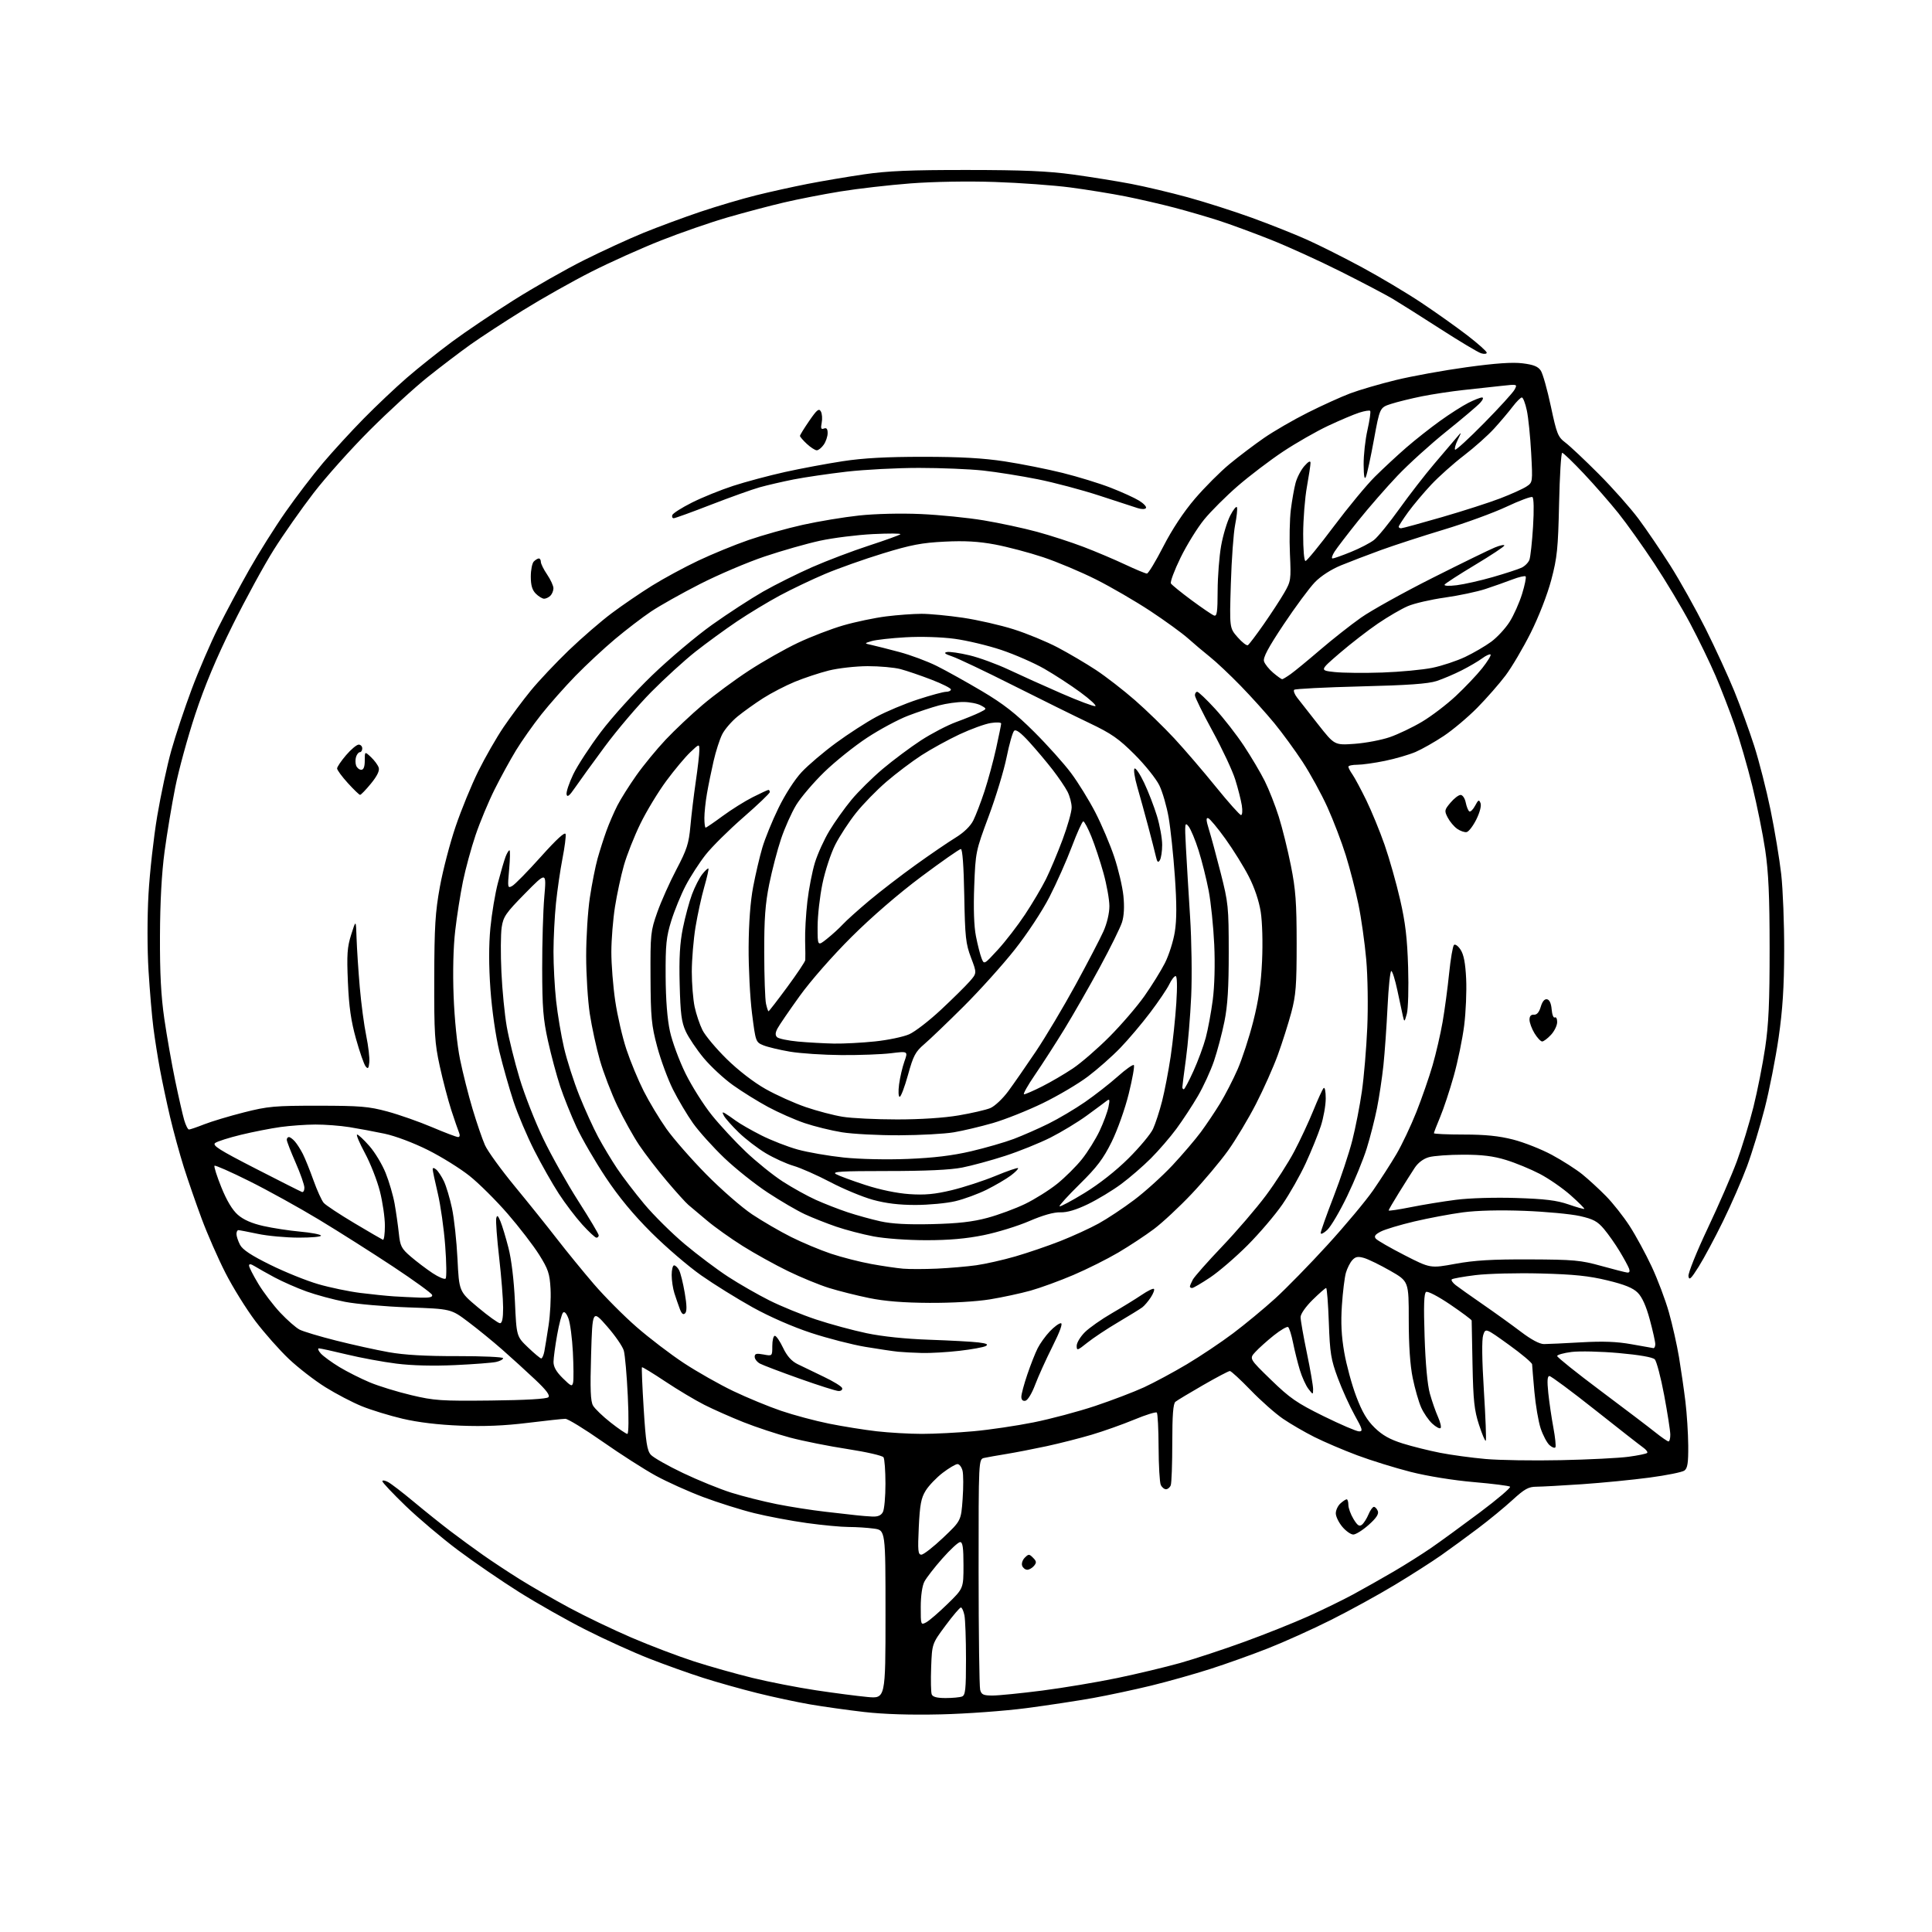 <?xml version="1.0" encoding="UTF-8" standalone="no"?>
<svg 
  version="1.1" 
  xmlns="http://www.w3.org/2000/svg" 
  xmlns:xlink="http://www.w3.org/1999/xlink" 
  xmlns:svg="http://www.w3.org/2000/svg"
  xmlns:rdf="http://www.w3.org/1999/02/22-rdf-syntax-ns#"
  xmlns:cc="http://creativecommons.org/ns#"
  xmlns:dc="http://purl.org/dc/elements/1.1/"
  viewBox="0 0 768 768"
  width="768"
  height="768"
>
<style>svg {background-color: white; }</style>"
<path stroke="none" fill="black" fill-rule="evenodd" d="M374.00,681.49C361.89,681.77 351.35,681.44 343.50,680.54C336.90,679.78 327.23,678.42 322.00,677.52C316.77,676.62 307.32,674.60 301.00,673.02C294.68,671.45 285.00,668.72 279.50,666.97C274.00,665.22 264.32,661.76 258.00,659.28C251.68,656.80 240.38,651.68 232.90,647.89C225.41,644.11 213.49,637.36 206.40,632.90C199.30,628.43 188.32,620.91 182.00,616.17C175.68,611.43 166.34,603.54 161.25,598.63C156.16,593.72 152.00,589.31 152.00,588.82C152.00,588.33 153.01,588.47 154.25,589.13C155.49,589.79 160.10,593.33 164.50,597.00C168.90,600.67 175.43,605.90 179.00,608.62C182.57,611.34 188.43,615.62 192.00,618.13C195.57,620.65 202.19,625.01 206.70,627.83C211.21,630.64 219.98,635.70 226.20,639.05C232.41,642.41 243.57,647.77 251.00,650.96C258.43,654.15 269.61,658.40 275.86,660.42C282.11,662.44 292.61,665.40 299.19,667.01C305.77,668.61 317.08,670.82 324.33,671.91C331.57,673.00 340.76,674.20 344.75,674.57C352.00,675.26 352.00,675.26 352.00,641.77C352.00,608.27 352.00,608.27 347.36,607.64C344.81,607.29 340.32,607.00 337.39,607.00C334.47,607.00 326.99,606.30 320.78,605.44C314.58,604.58 305.16,602.81 299.85,601.50C294.54,600.19 285.39,597.31 279.52,595.10C273.64,592.89 265.16,589.07 260.67,586.61C256.18,584.16 246.66,578.06 239.53,573.07C232.40,568.08 225.74,564.00 224.74,564.00C223.74,564.00 216.97,564.73 209.71,565.62C200.57,566.75 192.34,567.09 183.00,566.72C174.21,566.38 166.19,565.41 160.01,563.96C154.79,562.73 147.49,560.49 143.79,558.98C140.08,557.47 133.59,554.08 129.36,551.44C125.13,548.81 118.61,543.77 114.88,540.25C111.15,536.73 105.15,529.95 101.53,525.18C97.92,520.40 92.56,511.77 89.62,506.00C86.67,500.23 82.43,490.55 80.18,484.50C77.93,478.45 74.74,469.23 73.08,464.00C71.43,458.77 68.96,449.77 67.60,444.00C66.25,438.23 64.43,429.68 63.57,425.00C62.70,420.32 61.53,412.90 60.97,408.50C60.40,404.10 59.54,393.90 59.04,385.83C58.52,377.21 58.51,364.69 59.03,355.45C59.52,346.80 61.08,332.83 62.50,324.40C63.92,315.96 66.44,304.21 68.11,298.28C69.77,292.35 73.41,281.43 76.19,274.00C78.97,266.57 83.72,255.55 86.75,249.50C89.78,243.45 95.32,233.08 99.07,226.46C102.82,219.83 109.33,209.48 113.55,203.46C117.77,197.43 124.43,188.71 128.36,184.07C132.29,179.43 139.55,171.51 144.50,166.47C149.45,161.43 157.20,154.10 161.73,150.17C166.26,146.25 174.36,139.79 179.73,135.82C185.10,131.84 196.09,124.43 204.15,119.35C212.20,114.27 224.75,107.13 232.03,103.48C239.31,99.84 250.04,94.90 255.88,92.52C261.72,90.15 271.90,86.38 278.50,84.16C285.10,81.95 295.00,79.01 300.50,77.65C306.00,76.28 315.23,74.24 321.00,73.11C326.77,71.98 336.90,70.27 343.50,69.30C352.82,67.94 361.97,67.55 384.50,67.57C406.70,67.58 416.55,68.01 426.50,69.37C433.65,70.35 444.05,72.03 449.62,73.09C455.18,74.15 465.31,76.55 472.12,78.42C478.94,80.28 490.36,83.93 497.51,86.52C504.65,89.11 514.55,93.04 519.50,95.26C524.45,97.47 534.35,102.45 541.50,106.31C548.65,110.18 559.23,116.48 565.00,120.33C570.77,124.18 578.99,130.01 583.25,133.29C587.51,136.57 591.00,139.67 591.00,140.19C591.00,140.71 589.99,140.82 588.75,140.43C587.51,140.05 580.20,135.67 572.50,130.71C564.80,125.75 556.25,120.36 553.50,118.72C550.75,117.09 541.51,112.24 532.96,107.95C524.42,103.66 511.82,97.93 504.96,95.21C498.11,92.50 488.90,89.11 484.50,87.69C480.10,86.27 472.23,83.97 467.00,82.59C461.77,81.21 453.00,79.19 447.50,78.09C442.00,77.00 432.10,75.39 425.50,74.52C418.90,73.65 405.40,72.67 395.50,72.34C384.85,71.97 371.17,72.21 362.00,72.90C353.48,73.55 340.88,75.00 334.00,76.12C327.12,77.24 317.00,79.22 311.50,80.52C306.00,81.81 295.99,84.46 289.25,86.41C282.51,88.36 270.58,92.49 262.75,95.59C254.91,98.68 242.43,104.29 235.00,108.06C227.57,111.82 215.42,118.67 207.98,123.29C200.54,127.90 191.09,134.07 186.98,137.00C182.87,139.93 175.23,145.74 170.01,149.91C164.78,154.08 154.43,163.57 146.99,171.00C139.56,178.43 129.49,189.68 124.63,196.01C119.76,202.34 112.66,212.47 108.85,218.51C105.03,224.56 97.67,238.05 92.48,248.50C85.98,261.60 81.36,272.63 77.60,284.00C74.60,293.07 71.03,306.12 69.66,313.00C68.29,319.88 66.38,331.35 65.42,338.50C64.27,347.02 63.64,358.56 63.59,372.00C63.53,386.93 64.00,395.89 65.32,405.00C66.32,411.88 68.26,422.90 69.63,429.50C71.00,436.10 72.62,443.19 73.22,445.25C73.82,447.31 74.68,449.00 75.12,449.00C75.56,449.00 78.29,448.07 81.18,446.93C84.08,445.79 91.18,443.66 96.97,442.19C106.56,439.76 109.20,439.53 126.50,439.54C143.15,439.55 146.55,439.83 154.00,441.84C158.68,443.11 166.66,445.91 171.74,448.07C176.82,450.23 181.48,452.00 182.10,452.00C182.77,452.00 182.92,451.31 182.48,450.25C182.08,449.29 180.69,445.26 179.40,441.31C178.12,437.36 176.05,429.48 174.81,423.81C172.80,414.62 172.56,410.83 172.62,389.00C172.67,368.30 173.02,362.64 174.86,352.50C176.06,345.90 178.88,335.10 181.13,328.50C183.37,321.90 187.42,312.02 190.13,306.55C192.84,301.08 197.36,293.20 200.17,289.05C202.99,284.90 207.87,278.35 211.02,274.50C214.17,270.65 220.97,263.45 226.12,258.49C231.28,253.54 238.96,246.89 243.20,243.73C247.43,240.56 254.63,235.65 259.20,232.81C263.76,229.97 272.00,225.51 277.50,222.90C283.00,220.29 292.05,216.57 297.62,214.65C303.18,212.73 312.86,210.02 319.12,208.63C325.38,207.24 335.45,205.57 341.50,204.92C347.98,204.23 358.05,203.99 366.00,204.34C373.43,204.67 384.68,205.79 391.01,206.85C397.34,207.90 406.90,209.95 412.25,211.41C417.60,212.86 425.92,215.57 430.74,217.41C435.56,219.25 442.97,222.39 447.20,224.38C451.44,226.37 455.36,228.00 455.91,228.00C456.47,228.00 459.40,223.16 462.43,217.25C465.95,210.39 470.50,203.52 475.00,198.25C478.88,193.72 485.07,187.51 488.77,184.46C492.47,181.40 498.65,176.73 502.50,174.07C506.35,171.41 514.14,166.90 519.81,164.05C525.48,161.20 533.10,157.74 536.74,156.37C540.38,155.00 548.56,152.61 554.93,151.06C561.29,149.51 573.92,147.22 583.00,145.97C594.53,144.39 601.24,143.92 605.28,144.43C609.63,144.97 611.41,145.69 612.50,147.35C613.29,148.56 615.09,154.94 616.49,161.53C618.83,172.53 619.30,173.70 622.27,175.94C624.05,177.28 630.02,182.90 635.54,188.44C641.06,193.97 648.16,201.98 651.33,206.23C654.49,210.48 660.18,218.85 663.98,224.83C667.78,230.82 674.07,242.08 677.97,249.86C681.86,257.64 687.01,268.85 689.42,274.76C691.82,280.66 695.38,290.45 697.32,296.50C699.26,302.55 702.19,314.02 703.83,322.00C705.47,329.98 707.37,341.45 708.06,347.50C708.74,353.55 709.27,367.27 709.24,378.00C709.20,392.44 708.63,401.38 707.03,412.45C705.84,420.68 703.35,433.34 701.49,440.60C699.63,447.85 696.47,458.22 694.46,463.64C692.45,469.06 688.15,478.91 684.90,485.53C681.66,492.15 677.31,500.25 675.25,503.53C672.19,508.40 671.44,509.10 671.19,507.30C671.02,506.10 674.44,497.57 678.83,488.30C683.20,479.06 688.44,467.02 690.46,461.54C692.48,456.06 695.43,446.39 697.02,440.04C698.60,433.69 700.70,423.10 701.68,416.50C703.07,407.19 703.46,398.34 703.45,377.00C703.44,356.13 703.01,346.70 701.70,337.88C700.75,331.49 698.43,320.01 696.55,312.38C694.67,304.75 691.52,293.88 689.55,288.24C687.58,282.60 684.16,273.78 681.96,268.65C679.76,263.51 675.24,254.18 671.91,247.91C668.59,241.64 662.14,230.89 657.60,224.01C653.05,217.13 646.64,208.12 643.34,204.00C640.04,199.88 633.85,192.79 629.57,188.25C625.29,183.71 621.44,180.00 621.00,180.00C620.56,180.00 620.00,189.11 619.76,200.25C619.36,218.10 619.00,221.68 616.66,230.50C615.12,236.32 611.71,245.10 608.51,251.50C605.48,257.55 600.97,265.20 598.49,268.50C596.01,271.80 590.94,277.58 587.24,281.34C583.53,285.10 577.54,290.14 573.92,292.55C570.31,294.95 565.26,297.82 562.70,298.92C560.14,300.01 554.68,301.61 550.56,302.45C546.45,303.30 541.49,304.00 539.54,304.00C537.59,304.00 536.00,304.35 536.00,304.78C536.00,305.21 536.73,306.59 537.62,307.86C538.51,309.13 540.98,313.74 543.11,318.09C545.23,322.45 548.52,330.45 550.41,335.87C552.30,341.30 555.07,351.08 556.57,357.62C558.67,366.76 559.40,372.96 559.75,384.50C560.00,392.75 559.77,401.07 559.24,403.00C558.32,406.33 558.24,406.38 557.69,404.00C557.37,402.62 556.38,398.01 555.49,393.75C554.59,389.49 553.50,386.00 553.06,386.00C552.62,386.00 551.95,392.41 551.57,400.25C551.19,408.09 550.45,418.55 549.93,423.50C549.40,428.45 548.26,436.10 547.38,440.50C546.50,444.90 544.67,452.10 543.30,456.50C541.94,460.90 538.43,469.45 535.51,475.50C532.60,481.55 529.04,487.59 527.60,488.92C526.17,490.26 525.00,490.81 525.00,490.14C525.00,489.48 527.30,482.99 530.12,475.72C532.93,468.45 536.28,458.37 537.56,453.33C538.84,448.29 540.56,439.51 541.37,433.83C542.19,428.15 543.15,416.75 543.51,408.50C543.88,400.00 543.70,388.27 543.10,381.43C542.51,374.80 541.12,364.92 540.00,359.49C538.88,354.05 536.63,345.31 534.99,340.05C533.36,334.80 530.07,326.19 527.69,320.92C525.31,315.66 520.87,307.56 517.84,302.92C514.81,298.29 509.74,291.35 506.58,287.50C503.42,283.65 497.39,276.95 493.17,272.62C488.95,268.28 483.48,263.12 481.00,261.15C478.52,259.17 474.59,255.86 472.26,253.77C469.93,251.69 463.18,246.79 457.26,242.88C451.34,238.98 441.61,233.32 435.63,230.32C429.66,227.32 420.21,223.35 414.63,221.49C409.06,219.64 400.45,217.37 395.50,216.44C388.93,215.22 383.53,214.91 375.50,215.31C366.44,215.76 362.12,216.58 351.00,219.99C343.57,222.26 333.23,225.93 328.00,228.14C322.77,230.35 314.68,234.21 310.02,236.71C305.35,239.22 297.68,243.85 292.98,247.01C288.28,250.18 280.85,255.59 276.46,259.05C272.08,262.51 264.17,269.72 258.88,275.07C253.59,280.42 245.27,290.21 240.38,296.82C235.50,303.43 230.17,310.78 228.54,313.17C226.36,316.36 225.49,317.05 225.22,315.78C225.03,314.84 226.23,311.24 227.89,307.78C229.55,304.33 234.48,296.77 238.84,290.99C243.19,285.20 252.35,275.08 259.19,268.49C266.03,261.89 276.77,252.84 283.06,248.36C289.35,243.88 298.48,237.95 303.34,235.17C308.20,232.40 316.98,228.03 322.84,225.45C328.70,222.87 338.86,219.02 345.42,216.88C351.98,214.74 357.60,212.71 357.92,212.37C358.24,212.02 353.32,212.00 347.00,212.31C340.68,212.63 331.23,213.81 326.00,214.94C320.77,216.07 310.88,218.89 304.00,221.20C297.12,223.51 285.55,228.44 278.27,232.15C271.00,235.86 262.22,240.79 258.77,243.11C255.32,245.42 248.90,250.34 244.50,254.03C240.10,257.72 233.04,264.29 228.81,268.62C224.59,272.95 218.46,279.88 215.19,284.00C211.93,288.12 207.40,294.54 205.13,298.26C202.87,301.97 199.04,308.95 196.64,313.76C194.23,318.57 190.83,326.72 189.08,331.87C187.33,337.03 185.06,345.36 184.03,350.37C183.00,355.39 181.61,364.22 180.95,369.99C180.19,376.55 179.95,386.32 180.32,395.99C180.67,405.12 181.72,415.47 182.88,421.14C183.96,426.45 186.20,435.32 187.86,440.86C189.52,446.39 191.73,452.85 192.78,455.21C193.83,457.57 199.14,464.91 204.59,471.53C210.04,478.14 217.62,487.59 221.44,492.53C225.26,497.46 231.86,505.55 236.12,510.50C240.38,515.45 247.99,523.10 253.04,527.50C258.08,531.90 266.55,538.36 271.85,541.85C277.16,545.34 286.00,550.35 291.50,552.98C297.00,555.61 305.55,559.14 310.50,560.82C315.45,562.51 324.00,564.80 329.50,565.91C335.00,567.02 343.55,568.39 348.50,568.96C353.45,569.52 361.55,569.99 366.50,569.99C371.45,569.99 380.68,569.52 387.00,568.94C393.32,568.37 404.05,566.78 410.84,565.42C417.62,564.06 428.65,561.12 435.34,558.89C442.03,556.65 450.78,553.31 454.80,551.46C458.81,549.60 466.46,545.49 471.80,542.31C477.13,539.13 485.40,533.60 490.17,530.01C494.93,526.43 502.47,520.19 506.92,516.15C511.36,512.10 520.74,502.51 527.75,494.82C534.76,487.14 542.90,477.40 545.83,473.18C548.75,468.95 552.93,462.47 555.11,458.76C557.29,455.05 560.86,447.52 563.04,442.03C565.22,436.53 568.11,428.19 569.47,423.50C570.83,418.81 572.62,411.04 573.46,406.24C574.29,401.43 575.46,392.77 576.04,387.00C576.63,381.23 577.50,376.11 577.97,375.64C578.43,375.17 579.62,376.01 580.60,377.52C581.87,379.46 582.52,382.85 582.82,389.13C583.05,394.02 582.70,402.35 582.03,407.66C581.36,412.96 579.50,421.99 577.89,427.72C576.28,433.45 573.85,440.79 572.48,444.04C571.12,447.28 570.00,450.18 570.00,450.47C570.00,450.76 575.33,451.00 581.84,451.00C590.41,451.00 595.84,451.55 601.50,453.00C605.80,454.10 612.74,456.84 616.91,459.09C621.09,461.34 626.52,464.82 629.00,466.82C631.48,468.83 635.72,472.73 638.43,475.49C641.14,478.24 645.36,483.59 647.80,487.36C650.24,491.13 654.18,498.38 656.56,503.47C658.94,508.56 662.02,516.72 663.40,521.61C664.79,526.50 666.60,534.55 667.43,539.50C668.25,544.45 669.40,552.40 669.98,557.16C670.56,561.93 671.06,569.78 671.10,574.62C671.15,581.54 670.83,583.65 669.58,584.57C668.70,585.21 662.48,586.46 655.74,587.36C649.01,588.26 636.98,589.44 629.00,589.99C621.02,590.53 612.81,590.98 610.74,590.99C607.61,591.00 606.03,591.88 601.24,596.27C598.08,599.17 591.90,604.25 587.50,607.56C583.10,610.88 576.56,615.66 572.96,618.19C569.36,620.73 561.06,626.04 554.51,629.99C547.96,633.95 536.50,640.24 529.05,643.97C521.60,647.70 510.32,652.78 504.00,655.26C497.68,657.75 487.39,661.43 481.14,663.43C474.89,665.44 464.36,668.41 457.73,670.03C451.10,671.64 440.69,673.87 434.59,674.97C428.49,676.07 416.52,677.89 408.00,679.01C399.48,680.13 384.18,681.25 374.00,681.49zM375.89,675.00C378.61,675.00 381.55,674.73 382.42,674.39C383.76,673.88 384.00,671.61 384.00,659.52C384.00,651.67 383.72,643.84 383.38,642.12C383.03,640.41 382.40,639.00 381.97,639.00C381.54,639.00 378.78,642.24 375.84,646.21C370.50,653.41 370.50,653.41 370.15,662.73C369.96,667.86 370.06,672.71 370.37,673.53C370.76,674.55 372.45,675.00 375.89,675.00zM394.58,674.00C396.97,674.00 405.84,673.11 414.29,672.03C422.74,670.94 436.14,668.70 444.07,667.05C452.01,665.40 463.26,662.71 469.08,661.08C474.90,659.44 486.37,655.66 494.58,652.67C502.79,649.69 514.23,645.12 520.00,642.53C525.77,639.94 533.88,635.99 538.00,633.75C542.12,631.51 549.30,627.46 553.95,624.74C558.60,622.02 565.35,617.76 568.95,615.28C572.55,612.80 581.24,606.46 588.27,601.20C595.29,595.94 600.69,591.34 600.27,590.98C599.84,590.62 593.34,589.80 585.80,589.15C577.77,588.46 567.42,586.79 560.80,585.11C554.59,583.53 545.00,580.56 539.50,578.50C534.00,576.44 526.35,573.17 522.50,571.24C518.65,569.31 513.02,566.04 510.00,563.98C506.98,561.91 501.19,556.80 497.15,552.61C493.10,548.43 489.39,545.00 488.89,545.00C488.39,545.00 483.60,547.52 478.24,550.61C472.88,553.69 467.94,556.67 467.25,557.23C466.35,557.96 466.00,562.51 466.00,573.54C466.00,581.95 465.73,589.55 465.39,590.42C465.06,591.29 464.21,592.00 463.50,592.00C462.79,592.00 461.85,591.21 461.42,590.25C460.98,589.29 460.59,582.58 460.56,575.33C460.53,568.09 460.21,561.87 459.85,561.52C459.49,561.16 455.44,562.42 450.85,564.33C446.26,566.23 438.68,568.92 434.00,570.31C429.32,571.70 421.23,573.76 416.00,574.89C410.77,576.01 403.57,577.41 400.00,577.99C396.43,578.57 392.49,579.27 391.25,579.54C389.00,580.04 389.00,580.04 389.01,624.77C389.02,649.37 389.30,670.51 389.63,671.75C390.14,673.65 390.92,674.00 394.58,674.00zM368.19,644.90C369.40,644.25 373.22,640.95 376.69,637.57C383.00,631.41 383.00,631.41 383.00,622.21C383.00,615.24 382.68,613.00 381.68,613.00C380.95,613.00 377.78,615.92 374.63,619.49C371.47,623.05 368.25,627.22 367.45,628.74C366.59,630.40 366.01,634.40 366.01,638.79C366.00,645.97 366.03,646.05 368.19,644.90zM408.35,624.00C407.57,624.00 406.66,623.29 406.33,622.42C406.00,621.55 406.46,620.11 407.36,619.21C408.88,617.69 409.12,617.69 410.66,619.24C412.04,620.61 412.10,621.17 411.04,622.45C410.33,623.30 409.12,624.00 408.35,624.00zM366.26,618.00C367.12,618.00 371.01,614.96 374.93,611.25C382.04,604.50 382.04,604.50 382.66,595.87C383.00,591.12 382.98,586.06 382.62,584.62C382.26,583.18 381.36,582.00 380.62,582.00C379.89,582.00 377.24,583.56 374.74,585.47C372.25,587.38 369.20,590.56 367.98,592.54C366.15,595.49 365.66,598.10 365.23,607.07C364.79,616.49 364.93,618.00 366.26,618.00zM537.96,610.00C536.98,610.00 535.01,608.62 533.59,606.92C532.17,605.23 531.00,602.83 531.00,601.58C531.00,600.33 531.82,598.57 532.83,597.65C533.83,596.74 534.96,596.00 535.33,596.00C535.70,596.00 536.00,597.01 536.00,598.25C536.01,599.49 536.92,602.00 538.04,603.84C539.64,606.46 540.37,606.94 541.43,606.06C542.18,605.44 543.34,603.60 544.01,601.97C544.69,600.34 545.65,599.00 546.15,599.00C546.65,599.00 547.35,599.76 547.71,600.68C548.16,601.86 547.08,603.49 544.05,606.18C541.68,608.28 538.94,610.00 537.96,610.00zM346.71,602.85C348.97,602.96 350.24,602.42 350.96,601.07C351.53,600.00 351.99,594.94 351.98,589.82C351.98,584.69 351.63,579.96 351.21,579.30C350.79,578.64 344.38,577.17 336.97,576.03C329.56,574.90 319.25,572.84 314.05,571.46C308.85,570.07 300.53,567.32 295.55,565.34C290.57,563.36 283.57,560.26 280.00,558.45C276.43,556.65 269.45,552.48 264.50,549.19C259.55,545.89 255.36,543.34 255.19,543.50C255.01,543.66 255.32,551.09 255.88,560.01C256.70,573.25 257.22,576.59 258.69,578.27C259.69,579.40 265.45,582.67 271.50,585.55C277.55,588.44 286.20,591.95 290.73,593.37C295.25,594.79 303.35,596.83 308.73,597.91C314.10,598.98 322.77,600.34 328.00,600.93C333.23,601.52 338.85,602.16 340.50,602.35C342.15,602.54 344.95,602.77 346.71,602.85zM620.50,580.44C631.50,580.21 643.57,579.60 647.33,579.09C651.09,578.59 654.43,577.90 654.77,577.56C655.10,577.23 654.38,576.25 653.16,575.40C651.94,574.54 643.32,567.80 634.01,560.42C624.70,553.04 616.56,547.00 615.92,547.00C615.09,547.00 614.97,548.90 615.47,553.75C615.86,557.46 616.77,563.65 617.49,567.50C618.21,571.35 618.57,574.87 618.30,575.32C618.03,575.76 616.96,575.37 615.94,574.45C614.92,573.52 613.35,570.54 612.44,567.83C611.54,565.12 610.42,558.53 609.94,553.20C609.46,547.86 609.06,542.98 609.04,542.35C609.02,541.72 604.85,538.20 599.77,534.55C590.53,527.90 590.53,527.90 589.60,530.70C589.00,532.49 589.10,540.49 589.87,552.87C590.54,563.53 590.88,572.46 590.61,572.72C590.35,572.98 589.14,570.11 587.92,566.35C586.05,560.61 585.64,556.74 585.35,542.50C585.17,533.15 585.01,525.24 585.01,524.93C585.00,524.62 581.19,521.77 576.53,518.60C571.73,515.35 567.55,513.16 566.89,513.57C566.05,514.09 565.89,518.96 566.30,531.39C566.65,542.09 567.43,550.56 568.40,554.00C569.24,557.02 570.70,561.19 571.63,563.26C572.55,565.33 573.02,567.32 572.65,567.68C572.29,568.04 570.81,567.25 569.36,565.92C567.91,564.59 565.92,561.70 564.94,559.50C563.96,557.30 562.45,552.03 561.58,547.79C560.54,542.74 560.00,534.80 560.00,524.72C560.00,509.36 560.00,509.36 552.65,505.15C548.61,502.84 543.92,500.55 542.22,500.06C539.78,499.36 538.81,499.55 537.54,500.95C536.66,501.93 535.52,504.19 535.01,505.97C534.50,507.76 533.78,513.56 533.43,518.86C532.96,525.74 533.23,531.10 534.36,537.59C535.23,542.60 537.37,550.47 539.12,555.09C541.47,561.30 543.39,564.56 546.48,567.57C549.53,570.54 552.53,572.22 557.58,573.80C561.39,574.99 568.10,576.66 572.50,577.52C576.90,578.38 585.00,579.48 590.50,579.97C596.00,580.46 609.50,580.68 620.50,580.44zM663.25,572.99C663.66,573.00 663.99,571.76 663.97,570.25C663.95,568.74 662.86,561.69 661.53,554.59C660.20,547.50 658.51,541.08 657.78,540.35C656.94,539.51 651.59,538.58 643.47,537.86C636.34,537.22 627.91,537.03 624.75,537.42C621.59,537.82 619.00,538.55 619.00,539.04C619.00,539.54 626.76,545.75 636.25,552.85C645.74,559.95 655.52,567.38 658.00,569.37C660.48,571.35 662.84,572.98 663.25,572.99zM249.39,570.00C249.90,570.00 249.98,563.62 249.56,554.98C249.17,546.72 248.45,538.58 247.97,536.89C247.49,535.20 244.48,530.85 241.29,527.22C235.50,520.61 235.50,520.61 234.97,538.56C234.56,552.32 234.74,557.03 235.75,558.76C236.47,560.00 239.63,563.04 242.78,565.51C245.92,567.98 248.90,570.00 249.39,570.00zM540.26,569.00C541.86,569.00 541.64,568.18 538.51,562.58C536.54,559.05 533.53,552.42 531.82,547.83C529.07,540.42 528.67,537.98 528.23,525.75C527.96,518.19 527.48,512.00 527.16,512.00C526.83,512.00 524.42,514.12 521.78,516.71C519.01,519.45 517.00,522.33 517.00,523.58C517.00,524.77 518.12,531.17 519.50,537.81C520.88,544.44 521.99,550.91 521.98,552.19C521.96,554.50 521.96,554.50 520.12,552.11C519.10,550.79 517.57,547.41 516.71,544.61C515.86,541.80 514.64,536.92 514.01,533.77C513.38,530.61 512.49,527.80 512.03,527.52C511.56,527.23 509.01,528.74 506.34,530.86C503.68,532.99 500.39,535.94 499.04,537.41C496.57,540.08 496.57,540.08 505.24,548.50C512.77,555.81 515.51,557.71 526.16,562.96C532.90,566.28 539.24,569.00 540.26,569.00zM195.21,556.73C208.91,556.58 217.30,556.10 217.98,555.42C218.73,554.67 217.21,552.62 212.76,548.43C209.31,545.17 203.42,539.81 199.68,536.52C195.94,533.23 189.82,528.24 186.08,525.43C179.29,520.31 179.29,520.31 162.39,519.71C153.10,519.38 141.74,518.39 137.15,517.50C132.56,516.61 125.67,514.75 121.83,513.37C118.00,511.99 112.31,509.48 109.18,507.81C106.06,506.13 102.49,504.12 101.25,503.35C99.71,502.40 99.00,502.32 99.00,503.10C99.00,503.72 100.67,507.00 102.71,510.37C104.74,513.74 108.68,518.91 111.44,521.85C114.21,524.79 117.65,527.80 119.08,528.54C120.52,529.29 127.05,531.25 133.60,532.90C140.14,534.55 149.55,536.63 154.50,537.51C160.70,538.62 169.18,539.11 181.75,539.08C191.79,539.06 200.00,539.43 200.00,539.90C200.00,540.38 198.76,541.05 197.25,541.39C195.74,541.74 188.38,542.30 180.90,542.65C172.27,543.05 163.75,542.84 157.57,542.06C152.22,541.39 143.35,539.75 137.86,538.42C132.37,537.09 127.38,536.00 126.78,536.00C126.18,536.00 126.52,536.92 127.54,538.05C128.56,539.17 131.90,541.60 134.95,543.45C138.00,545.29 143.42,548.02 146.98,549.51C150.54,551.00 157.97,553.29 163.48,554.59C172.65,556.77 175.35,556.95 195.21,556.73zM407.61,556.82C406.58,557.03 406.00,556.46 406.00,555.25C406.00,554.20 407.07,550.21 408.38,546.37C409.68,542.53 411.53,537.83 412.49,535.94C413.44,534.05 415.61,531.04 417.31,529.25C419.00,527.46 420.98,526.00 421.71,526.00C422.55,526.00 421.36,529.30 418.37,535.25C415.82,540.34 412.71,547.20 411.47,550.50C410.18,553.93 408.53,556.64 407.61,556.82zM333.33,552.95C332.32,552.92 325.36,550.71 317.86,548.04C310.36,545.38 303.28,542.68 302.11,542.06C300.95,541.44 300.00,540.22 300.00,539.35C300.00,538.09 300.70,537.91 303.50,538.43C307.00,539.09 307.00,539.09 307.00,535.05C307.00,532.82 307.45,531.00 308.01,531.00C308.57,531.00 310.03,533.14 311.27,535.75C312.82,539.02 314.61,541.04 317.01,542.24C318.93,543.20 323.62,545.46 327.42,547.27C331.23,549.07 334.53,551.10 334.76,551.77C334.98,552.45 334.35,552.98 333.33,552.95zM227.83,549.51C228.05,548.41 228.01,543.01 227.73,537.51C227.45,532.00 226.66,526.00 225.98,524.17C225.22,522.11 224.40,521.20 223.82,521.78C223.30,522.30 222.25,526.27 221.48,530.61C220.70,534.95 220.05,539.78 220.03,541.35C220.01,543.34 221.12,545.30 223.71,547.85C227.05,551.14 227.45,551.30 227.83,549.51zM215.15,540.00C215.53,540.00 216.08,538.76 216.38,537.25C216.67,535.74 217.43,531.06 218.07,526.86C218.71,522.66 219.06,516.11 218.85,512.30C218.51,506.26 217.93,504.52 214.32,498.77C212.04,495.14 206.42,487.83 201.84,482.54C197.25,477.24 190.44,470.47 186.70,467.48C182.97,464.50 175.50,459.85 170.10,457.15C164.43,454.31 157.18,451.58 152.90,450.67C148.83,449.81 142.52,448.63 138.88,448.05C135.25,447.47 129.17,447.01 125.38,447.02C121.60,447.03 115.35,447.48 111.50,448.01C107.65,448.55 100.59,449.93 95.81,451.09C91.03,452.25 86.41,453.71 85.55,454.35C84.27,455.30 87.07,457.08 101.54,464.50C111.19,469.45 119.51,473.65 120.04,473.83C120.57,474.02 121.00,473.25 121.00,472.13C121.00,471.01 119.42,466.51 117.50,462.14C115.58,457.76 114.00,453.69 114.00,453.09C114.00,452.49 114.38,452.00 114.85,452.00C115.31,452.00 116.38,452.79 117.22,453.75C118.07,454.71 119.49,456.95 120.39,458.72C121.29,460.50 123.19,465.22 124.62,469.22C126.05,473.23 127.89,477.26 128.70,478.18C129.52,479.10 134.96,482.70 140.80,486.18C146.64,489.66 151.78,492.65 152.21,492.83C152.64,493.02 153.00,490.50 153.00,487.24C153.00,483.99 152.10,477.80 151.00,473.50C149.90,469.20 147.22,462.37 145.04,458.34C142.86,454.30 141.48,451.00 141.96,451.00C142.44,451.00 144.63,453.04 146.82,455.54C149.02,458.03 151.94,462.88 153.31,466.31C154.69,469.74 156.29,475.24 156.87,478.52C157.45,481.81 158.20,487.08 158.54,490.23C159.08,495.40 159.55,496.31 163.32,499.55C165.62,501.52 169.50,504.46 171.94,506.08C174.38,507.70 176.72,508.68 177.14,508.26C177.56,507.84 177.49,501.95 176.97,495.17C176.46,488.39 175.13,479.02 174.02,474.34C172.91,469.67 172.00,465.37 172.00,464.80C172.00,464.13 172.51,464.18 173.41,464.92C174.18,465.57 175.56,467.66 176.47,469.57C177.38,471.49 178.82,476.30 179.67,480.28C180.52,484.25 181.51,493.33 181.86,500.46C182.50,513.42 182.50,513.42 190.00,519.71C194.12,523.16 198.06,526.00 198.75,526.00C199.61,526.00 200.00,524.10 200.00,519.85C200.00,516.46 199.29,507.48 198.42,499.89C197.55,492.30 197.03,485.28 197.26,484.30C197.59,482.88 197.95,483.14 198.93,485.50C199.62,487.15 201.05,491.88 202.11,496.00C203.30,500.59 204.30,508.88 204.69,517.37C205.32,531.24 205.32,531.24 209.89,535.62C212.41,538.03 214.77,540.00 215.15,540.00zM366.50,537.83C363.20,537.75 358.93,537.52 357.00,537.33C355.07,537.14 349.23,536.27 344.00,535.40C338.77,534.53 329.06,532.03 322.42,529.85C315.12,527.45 305.92,523.43 299.19,519.69C293.06,516.28 283.87,510.58 278.77,507.00C273.67,503.43 264.75,495.78 258.95,490.00C251.77,482.85 245.96,475.82 240.75,467.99C236.54,461.65 231.32,452.65 229.15,447.99C226.99,443.32 224.07,436.04 222.67,431.82C221.27,427.59 219.09,419.49 217.84,413.82C215.92,405.16 215.55,400.52 215.53,385.00C215.51,374.82 215.89,362.00 216.37,356.50C217.24,346.50 217.24,346.50 208.69,355.19C201.04,362.97 200.06,364.39 199.42,368.65C199.03,371.27 198.98,379.29 199.32,386.46C199.65,393.63 200.61,403.39 201.45,408.15C202.29,412.91 204.58,422.14 206.54,428.65C208.50,435.17 212.73,445.96 215.94,452.63C219.14,459.30 225.42,470.47 229.88,477.44C234.35,484.42 238.00,490.55 238.00,491.06C238.00,491.58 237.59,492.00 237.09,492.00C236.59,492.00 234.05,489.64 231.43,486.75C228.82,483.86 224.63,478.35 222.13,474.50C219.62,470.65 215.24,462.92 212.39,457.32C209.54,451.71 205.82,442.94 204.13,437.82C202.43,432.69 199.91,423.77 198.51,418.00C197.03,411.84 195.56,401.64 194.96,393.32C194.28,383.84 194.28,375.72 194.94,368.82C195.49,363.14 196.84,355.05 197.96,350.84C199.07,346.63 200.42,342.02 200.96,340.59C201.51,339.17 202.21,338.00 202.52,338.00C202.83,338.00 202.77,341.43 202.39,345.61C201.73,352.89 201.79,353.18 203.60,352.19C204.65,351.63 209.78,346.40 215.00,340.57C221.31,333.53 224.61,330.52 224.84,331.58C225.03,332.46 224.46,336.85 223.58,341.34C222.71,345.83 221.55,353.77 221.01,359.00C220.47,364.23 220.03,372.91 220.02,378.29C220.01,383.67 220.48,392.45 221.06,397.79C221.64,403.13 223.05,411.55 224.20,416.50C225.34,421.44 228.09,429.99 230.29,435.50C232.50,441.00 235.88,448.43 237.80,452.00C239.72,455.57 243.10,461.20 245.31,464.50C247.51,467.80 252.37,474.15 256.10,478.62C259.83,483.09 267.07,490.26 272.19,494.56C277.31,498.85 285.10,504.71 289.50,507.56C293.90,510.42 301.26,514.64 305.85,516.94C310.44,519.24 318.77,522.64 324.35,524.50C329.93,526.36 339.00,528.82 344.50,529.97C350.80,531.29 360.05,532.25 369.50,532.57C377.75,532.86 386.51,533.33 388.96,533.64C392.23,534.04 393.00,534.42 391.85,535.07C390.98,535.55 386.27,536.41 381.39,536.97C376.50,537.53 369.80,537.92 366.50,537.83zM432.25,533.72C428.27,536.91 428.00,536.99 428.00,534.97C428.00,533.78 429.46,531.35 431.25,529.57C433.04,527.80 437.88,524.40 442.00,522.02C446.12,519.63 451.44,516.36 453.82,514.75C456.20,513.13 458.39,512.06 458.71,512.37C459.02,512.68 458.46,514.19 457.46,515.72C456.46,517.25 454.94,519.04 454.08,519.69C453.21,520.34 448.90,523.00 444.50,525.60C440.10,528.19 434.59,531.85 432.25,533.72zM657.25,535.90C657.66,535.95 658.00,535.24 658.00,534.32C658.00,533.39 657.02,529.01 655.82,524.57C654.38,519.21 652.77,515.62 651.03,513.88C649.13,511.97 645.86,510.64 638.96,508.97C631.63,507.19 625.68,506.57 612.50,506.23C603.15,505.98 591.50,506.28 586.60,506.87C581.71,507.47 577.43,508.24 577.10,508.57C576.77,508.90 577.46,509.92 578.63,510.84C579.79,511.75 584.66,515.20 589.44,518.50C594.22,521.80 601.03,526.70 604.57,529.39C608.66,532.50 612.00,534.29 613.75,534.29C615.26,534.29 621.90,533.98 628.50,533.60C637.21,533.10 642.69,533.31 648.50,534.35C652.90,535.15 656.84,535.84 657.25,535.90zM272.35,522.05C271.60,522.80 270.97,522.28 270.23,520.31C269.65,518.76 268.68,515.97 268.09,514.10C267.49,512.23 267.00,508.97 267.00,506.85C267.00,504.73 267.43,503.00 267.96,503.00C268.50,503.00 269.39,503.86 269.95,504.91C270.52,505.96 271.52,510.01 272.19,513.91C273.05,518.89 273.09,521.31 272.35,522.05zM369.50,517.91C359.16,517.86 351.70,517.26 345.50,515.99C340.55,514.98 333.35,513.17 329.50,511.97C325.65,510.77 318.33,507.76 313.23,505.28C308.13,502.80 300.03,498.32 295.24,495.31C290.45,492.30 284.05,487.74 281.02,485.17C277.99,482.60 274.69,479.82 273.68,479.00C272.68,478.18 268.81,473.90 265.09,469.50C261.36,465.10 256.42,458.67 254.10,455.22C251.78,451.77 247.90,444.79 245.47,439.72C243.04,434.65 239.90,426.45 238.48,421.50C237.06,416.55 235.25,408.23 234.45,403.00C233.66,397.77 233.01,387.43 233.01,380.00C233.01,372.57 233.67,362.10 234.49,356.73C235.30,351.35 236.68,344.37 237.56,341.23C238.45,338.08 240.03,333.13 241.08,330.23C242.13,327.33 244.08,322.83 245.40,320.23C246.73,317.63 250.13,312.22 252.96,308.22C255.79,304.21 261.05,297.81 264.65,293.99C268.25,290.18 274.86,283.95 279.35,280.15C283.83,276.35 292.08,270.25 297.69,266.59C303.29,262.93 312.07,257.95 317.19,255.53C322.31,253.11 330.44,249.98 335.26,248.59C340.07,247.20 347.71,245.60 352.23,245.03C356.75,244.46 363.10,244.00 366.35,244.00C369.59,244.00 377.01,244.71 382.84,245.57C388.67,246.44 397.72,248.50 402.97,250.17C408.21,251.83 416.10,255.08 420.50,257.40C424.90,259.72 431.73,263.75 435.68,266.35C439.63,268.96 446.60,274.36 451.18,278.36C455.76,282.36 462.80,289.21 466.84,293.57C470.88,297.93 478.29,306.56 483.30,312.75C488.31,318.94 492.83,324.00 493.33,324.00C493.84,324.00 493.98,322.28 493.64,320.14C493.30,318.02 492.13,313.40 491.03,309.89C489.94,306.38 485.88,297.72 482.02,290.65C478.16,283.58 475.00,277.17 475.00,276.40C475.00,275.63 475.41,275.00 475.91,275.00C476.41,275.00 479.61,278.04 483.01,281.75C486.42,285.46 491.58,292.10 494.49,296.50C497.40,300.90 501.13,307.20 502.77,310.50C504.42,313.80 506.92,320.16 508.33,324.64C509.74,329.11 511.92,337.89 513.16,344.14C515.05,353.60 515.43,358.76 515.44,375.00C515.44,391.77 515.14,395.62 513.31,402.50C512.13,406.90 509.72,414.48 507.96,419.34C506.19,424.21 502.28,432.98 499.27,438.84C496.26,444.70 491.26,453.05 488.15,457.39C485.04,461.73 478.54,469.47 473.69,474.60C468.84,479.73 462.11,486.01 458.72,488.55C455.33,491.10 448.94,495.31 444.53,497.91C440.11,500.51 432.08,504.53 426.68,506.83C421.28,509.14 413.63,511.93 409.68,513.04C405.73,514.14 398.45,515.71 393.50,516.52C388.17,517.39 378.38,517.96 369.50,517.91zM166.83,515.82C170.71,515.95 172.06,515.66 171.77,514.75C171.55,514.06 164.57,509.00 156.26,503.50C147.94,498.00 134.70,489.60 126.82,484.84C118.94,480.08 106.49,473.19 99.14,469.53C91.80,465.87 85.55,463.11 85.27,463.40C84.98,463.69 86.20,467.54 87.98,471.95C90.10,477.22 92.36,480.99 94.53,482.89C96.77,484.86 100.07,486.31 104.67,487.35C108.43,488.20 115.00,489.20 119.28,489.59C123.56,489.97 127.29,490.67 127.59,491.14C127.88,491.61 123.93,491.99 118.81,491.98C113.69,491.97 106.35,491.30 102.50,490.48C98.65,489.67 95.16,489.00 94.75,489.00C94.34,489.00 94.00,489.70 94.00,490.55C94.00,491.40 94.63,493.32 95.41,494.82C96.41,496.76 99.85,499.04 107.44,502.78C113.28,505.67 121.86,509.13 126.50,510.47C131.14,511.82 138.66,513.38 143.22,513.96C147.77,514.53 153.75,515.14 156.50,515.32C159.25,515.49 163.90,515.72 166.83,515.82zM473.89,512.00C473.40,512.00 473.00,511.75 473.00,511.43C473.00,511.12 473.52,509.89 474.16,508.68C474.80,507.48 480.04,501.55 485.81,495.50C491.58,489.45 499.43,480.31 503.24,475.20C507.05,470.08 512.12,462.21 514.49,457.70C516.87,453.19 520.27,445.90 522.05,441.50C523.83,437.10 525.67,433.07 526.14,432.55C526.63,432.01 527.00,433.77 527.00,436.63C527.00,439.40 526.11,444.37 525.03,447.67C523.95,450.97 521.26,457.59 519.05,462.39C516.84,467.19 512.67,474.56 509.77,478.77C506.87,482.97 500.64,490.28 495.92,495.01C491.20,499.74 484.51,505.50 481.05,507.81C477.60,510.11 474.37,512.00 473.89,512.00zM646.86,505.86C647.75,505.95 647.99,505.40 647.56,504.25C647.20,503.29 645.53,500.21 643.84,497.42C642.16,494.62 639.37,490.65 637.64,488.59C635.03,485.49 633.40,484.61 628.00,483.39C624.42,482.59 614.52,481.66 606.00,481.33C596.20,480.96 587.19,481.18 581.50,481.93C576.55,482.59 567.88,484.22 562.23,485.55C556.59,486.88 550.59,488.68 548.91,489.55C546.63,490.72 546.12,491.44 546.91,492.39C547.48,493.08 552.60,496.02 558.27,498.93C568.59,504.21 568.59,504.21 578.55,502.38C586.14,500.99 593.12,500.57 608.00,500.63C625.60,500.70 628.38,500.96 636.50,503.22C641.45,504.59 646.11,505.78 646.86,505.86zM372.50,504.30C377.45,504.07 384.46,503.47 388.08,502.96C391.69,502.45 398.67,500.88 403.58,499.46C408.48,498.04 416.55,495.29 421.50,493.34C426.45,491.39 433.32,488.24 436.76,486.34C440.21,484.44 446.58,480.21 450.91,476.94C455.25,473.67 462.06,467.51 466.05,463.25C470.03,458.99 475.12,453.03 477.35,450.02C479.58,447.00 483.05,441.83 485.06,438.52C487.07,435.21 490.18,429.16 491.97,425.08C493.76,420.99 496.55,412.44 498.17,406.08C500.31,397.67 501.28,391.07 501.69,382.00C502.02,374.76 501.79,366.55 501.16,362.50C500.47,358.13 498.69,352.84 496.41,348.41C494.41,344.50 490.23,337.78 487.13,333.47C484.04,329.16 480.95,325.46 480.28,325.24C479.37,324.95 479.44,326.09 480.55,329.68C481.38,332.33 483.49,340.12 485.24,347.00C488.26,358.87 488.43,360.46 488.44,378.50C488.45,392.57 488.01,399.73 486.73,406.07C485.78,410.79 483.91,417.84 482.58,421.76C481.25,425.67 478.37,431.94 476.18,435.69C473.99,439.45 470.16,445.28 467.67,448.67C465.18,452.05 460.59,457.37 457.48,460.48C454.37,463.59 449.05,468.19 445.66,470.70C442.27,473.21 436.35,476.79 432.50,478.66C427.78,480.94 424.20,482.01 421.50,481.92C418.90,481.84 414.59,483.06 409.18,485.39C404.61,487.37 396.44,489.89 391.03,490.99C384.16,492.39 377.26,493.00 368.20,493.00C360.80,493.00 351.80,492.35 347.25,491.49C342.87,490.66 336.18,488.91 332.39,487.61C328.60,486.31 323.01,484.10 319.96,482.69C316.92,481.29 310.29,477.42 305.24,474.10C300.19,470.79 292.38,464.57 287.90,460.29C283.42,456.00 277.83,449.80 275.49,446.50C273.15,443.20 269.56,437.16 267.51,433.07C265.47,428.98 262.64,421.33 261.24,416.07C258.97,407.58 258.67,404.47 258.59,388.50C258.51,371.27 258.63,370.16 261.28,362.65C262.80,358.34 266.23,350.67 268.89,345.62C273.05,337.71 273.82,335.31 274.44,328.46C274.83,324.08 275.79,316.12 276.57,310.76C277.36,305.40 278.00,299.80 278.00,298.31C278.00,295.61 278.00,295.61 274.37,299.05C272.37,300.95 268.09,306.06 264.87,310.42C261.65,314.77 257.01,322.42 254.57,327.42C252.13,332.41 249.18,339.88 248.01,344.00C246.84,348.12 245.24,355.55 244.46,360.50C243.68,365.45 243.03,373.49 243.02,378.37C243.01,383.25 243.70,392.03 244.56,397.87C245.42,403.72 247.43,412.42 249.03,417.20C250.62,421.99 253.70,429.41 255.87,433.70C258.04,437.99 262.10,444.74 264.89,448.69C267.69,452.65 274.82,460.80 280.74,466.81C286.66,472.82 294.88,479.99 299.01,482.74C303.14,485.49 310.11,489.54 314.51,491.74C318.90,493.94 326.01,496.91 330.29,498.35C334.57,499.78 341.77,501.62 346.29,502.45C350.81,503.27 356.52,504.11 359.00,504.32C361.48,504.53 367.55,504.52 372.50,504.30zM370.50,486.61C380.83,486.36 386.59,485.71 392.50,484.12C396.90,482.94 403.65,480.44 407.50,478.58C411.35,476.71 417.07,473.13 420.22,470.60C423.36,468.08 427.82,463.65 430.12,460.76C432.42,457.87 435.57,452.80 437.13,449.50C438.68,446.20 440.26,441.93 440.64,440.00C441.23,437.06 441.11,436.68 439.92,437.61C439.14,438.23 435.57,440.86 432.00,443.47C428.43,446.08 421.93,450.01 417.58,452.21C413.22,454.40 405.12,457.67 399.58,459.47C394.03,461.27 386.35,463.36 382.50,464.12C377.79,465.05 368.07,465.50 352.81,465.50C334.34,465.50 330.54,465.73 332.31,466.73C333.52,467.41 338.76,469.35 343.96,471.04C349.77,472.94 356.53,474.34 361.46,474.68C367.65,475.10 371.52,474.74 378.28,473.13C383.10,471.97 390.92,469.42 395.65,467.47C400.37,465.51 404.44,464.11 404.69,464.35C404.93,464.60 403.64,465.92 401.82,467.29C399.99,468.66 395.69,471.18 392.26,472.90C388.83,474.61 383.20,476.68 379.76,477.49C376.32,478.31 369.22,478.98 363.98,478.99C357.40,479.00 352.15,478.36 346.98,476.94C342.87,475.80 335.25,472.64 330.05,469.90C324.85,467.17 318.27,464.26 315.44,463.44C312.60,462.61 307.63,460.35 304.39,458.41C301.15,456.47 296.33,452.77 293.67,450.19C291.02,447.61 288.39,444.66 287.83,443.63C287.02,442.16 287.09,441.92 288.15,442.53C288.89,442.95 290.85,444.29 292.51,445.51C294.16,446.73 298.74,449.35 302.68,451.34C306.63,453.33 313.12,455.86 317.11,456.96C321.11,458.07 329.32,459.49 335.37,460.13C341.77,460.80 352.44,461.03 360.93,460.69C371.14,460.28 378.64,459.37 386.00,457.65C391.77,456.30 399.43,454.09 403.00,452.74C406.57,451.38 412.78,448.66 416.78,446.68C420.78,444.70 427.31,440.83 431.28,438.09C435.25,435.34 441.11,430.77 444.30,427.93C447.48,425.08 450.37,423.04 450.72,423.39C451.07,423.73 450.16,428.85 448.70,434.76C447.22,440.76 444.22,449.20 441.91,453.89C438.60,460.59 436.05,463.97 429.24,470.67C424.56,475.28 420.93,479.27 421.19,479.52C421.45,479.78 425.90,477.41 431.08,474.25C436.89,470.70 443.59,465.44 448.56,460.50C452.99,456.10 457.40,450.82 458.34,448.78C459.29,446.73 460.91,441.77 461.94,437.75C462.96,433.73 464.50,425.73 465.36,419.97C466.21,414.21 467.22,404.66 467.60,398.75C468.03,392.05 467.93,388.00 467.33,388.00C466.80,388.00 465.67,389.47 464.81,391.27C463.95,393.07 460.53,398.14 457.21,402.52C453.90,406.91 448.55,413.22 445.34,416.55C442.13,419.88 436.35,424.99 432.50,427.90C428.65,430.82 420.55,435.60 414.50,438.54C408.45,441.47 399.52,445.03 394.65,446.44C389.78,447.84 382.80,449.50 379.15,450.11C375.49,450.73 365.75,451.26 357.50,451.29C349.25,451.32 338.99,450.79 334.70,450.10C330.41,449.41 323.72,447.76 319.82,446.44C315.92,445.11 309.39,442.23 305.31,440.03C301.23,437.83 294.95,433.93 291.36,431.36C287.76,428.80 282.54,423.95 279.74,420.60C276.95,417.24 273.74,412.48 272.60,410.00C270.90,406.29 270.48,403.01 270.18,391.26C269.91,380.79 270.25,374.88 271.46,368.92C272.36,364.46 274.00,358.41 275.09,355.49C276.19,352.56 278.01,348.98 279.15,347.53C280.30,346.08 281.39,345.06 281.60,345.26C281.80,345.47 281.06,348.75 279.96,352.57C278.86,356.38 277.30,363.55 276.48,368.50C275.67,373.45 275.01,381.42 275.00,386.20C275.00,390.99 275.51,397.29 276.12,400.20C276.74,403.12 278.15,407.30 279.25,409.50C280.36,411.70 284.70,416.88 288.90,421.00C293.47,425.49 299.65,430.26 304.30,432.88C308.56,435.29 315.76,438.53 320.28,440.08C324.80,441.63 331.43,443.37 335.00,443.94C338.57,444.52 348.28,444.99 356.57,444.99C365.87,445.00 375.26,444.38 381.07,443.39C386.26,442.51 391.92,441.20 393.65,440.49C395.39,439.77 398.58,436.78 400.77,433.81C402.95,430.86 407.90,423.73 411.77,417.97C415.64,412.21 422.74,400.30 427.55,391.50C432.35,382.70 437.34,373.12 438.64,370.22C440.04,367.09 441.00,363.02 441.00,360.21C441.00,357.61 439.93,351.66 438.63,346.99C437.33,342.32 435.17,335.80 433.82,332.50C432.48,329.20 431.04,326.50 430.62,326.50C430.21,326.50 428.15,331.04 426.06,336.59C423.97,342.14 419.96,351.14 417.16,356.59C414.27,362.21 408.31,371.26 403.37,377.50C398.59,383.55 389.46,393.69 383.09,400.04C376.72,406.38 369.67,413.14 367.43,415.05C363.87,418.10 363.06,419.63 360.95,427.27C359.62,432.07 358.13,436.00 357.64,436.00C357.14,436.00 357.03,433.80 357.40,431.05C357.76,428.32 358.71,424.23 359.51,421.97C360.97,417.84 360.97,417.84 354.23,418.67C350.53,419.13 341.65,419.46 334.50,419.41C327.35,419.36 318.12,418.75 314.00,418.05C309.88,417.35 305.12,416.21 303.44,415.52C300.42,414.28 300.37,414.12 298.94,402.88C298.15,396.62 297.54,384.75 297.59,376.50C297.65,366.86 298.29,358.29 299.40,352.50C300.34,347.55 301.97,340.57 303.03,336.98C304.08,333.40 306.97,326.30 309.45,321.22C312.08,315.81 315.91,309.87 318.67,306.92C321.27,304.14 327.39,298.94 332.28,295.35C337.16,291.76 344.39,287.09 348.33,284.97C352.27,282.84 359.70,279.73 364.84,278.05C369.98,276.37 375.04,275.00 376.09,275.00C377.14,275.00 378.00,274.58 378.00,274.07C378.00,273.56 374.51,271.81 370.25,270.17C365.99,268.53 360.48,266.65 358.00,265.99C355.52,265.33 349.62,264.80 344.89,264.81C340.15,264.83 333.21,265.61 329.47,266.54C325.73,267.48 319.64,269.50 315.95,271.02C312.25,272.55 306.59,275.48 303.36,277.54C300.14,279.60 295.56,282.88 293.18,284.82C290.80,286.77 288.05,289.96 287.07,291.93C286.09,293.89 284.55,298.65 283.67,302.50C282.78,306.35 281.59,312.17 281.03,315.43C280.46,318.70 280.00,323.08 280.00,325.18C280.00,327.28 280.22,329.00 280.50,329.00C280.77,329.00 283.81,326.93 287.25,324.39C290.69,321.86 296.07,318.48 299.22,316.89C302.37,315.30 305.18,314.00 305.47,314.00C305.76,314.00 306.00,314.39 306.00,314.88C306.00,315.36 301.26,319.88 295.47,324.93C289.68,329.98 282.93,336.67 280.47,339.81C278.01,342.94 274.46,348.43 272.59,352.00C270.72,355.57 268.14,361.88 266.85,366.00C264.84,372.47 264.54,375.49 264.60,388.00C264.65,397.43 265.25,405.12 266.32,410.00C267.22,414.12 270.01,421.66 272.51,426.74C275.02,431.82 279.72,439.26 282.95,443.27C286.18,447.29 292.27,453.85 296.49,457.86C300.70,461.86 307.30,467.18 311.15,469.67C315.00,472.16 320.93,475.44 324.32,476.97C327.72,478.50 333.43,480.72 337.00,481.91C340.57,483.09 346.43,484.71 350.00,485.50C354.49,486.50 360.84,486.84 370.50,486.61zM560.75,479.88C565.56,478.91 573.66,477.59 578.75,476.94C584.10,476.25 594.23,475.95 602.75,476.22C614.19,476.59 618.84,477.16 623.49,478.77C626.79,479.92 629.62,480.71 629.79,480.55C629.95,480.38 627.53,477.96 624.40,475.17C621.27,472.38 615.73,468.54 612.10,466.64C608.47,464.75 602.42,462.25 598.64,461.10C593.60,459.55 589.12,459.00 581.64,459.01C576.07,459.01 569.92,459.45 568.00,460.00C565.81,460.61 563.70,462.21 562.36,464.24C561.18,466.03 558.37,470.47 556.11,474.11C553.85,477.74 552.00,480.92 552.00,481.17C552.00,481.43 555.94,480.84 560.75,479.88zM407.08,435.00C407.62,435.00 410.86,433.59 414.28,431.86C417.70,430.14 423.20,426.92 426.50,424.71C429.80,422.49 436.35,416.82 441.05,412.09C445.75,407.37 451.98,400.12 454.89,396.00C457.80,391.88 461.47,385.96 463.06,382.85C464.64,379.74 466.42,374.15 467.01,370.43C467.78,365.59 467.79,359.29 467.02,348.30C466.43,339.84 465.31,329.33 464.55,324.94C463.78,320.54 462.13,314.82 460.87,312.22C459.62,309.63 455.20,304.10 451.05,299.95C444.71,293.62 441.83,291.61 433.10,287.45C427.38,284.73 413.66,277.95 402.60,272.39C391.55,266.82 380.70,261.67 378.50,260.94C375.65,259.98 375.04,259.49 376.39,259.20C377.43,258.98 381.48,259.56 385.39,260.50C389.30,261.43 396.32,264.01 401.00,266.21C405.68,268.42 415.09,272.66 421.92,275.64C428.75,278.62 434.82,280.89 435.41,280.70C436.00,280.50 433.33,278.03 429.49,275.21C425.65,272.38 419.17,268.17 415.11,265.84C411.04,263.51 403.35,260.15 398.02,258.36C392.69,256.58 384.32,254.58 379.42,253.93C374.19,253.23 366.15,252.98 360.00,253.33C354.23,253.66 348.15,254.34 346.50,254.84C343.50,255.74 343.50,255.74 346.50,256.40C348.15,256.76 353.10,258.02 357.50,259.19C361.90,260.36 368.56,262.84 372.31,264.70C376.05,266.56 384.15,271.07 390.31,274.72C398.87,279.80 403.75,283.61 411.09,290.93C416.37,296.19 422.97,303.56 425.76,307.30C428.56,311.04 432.89,318.06 435.39,322.89C437.89,327.73 441.28,335.70 442.92,340.60C444.56,345.49 446.20,352.47 446.57,356.11C447.01,360.40 446.82,364.09 446.02,366.61C445.34,368.75 441.37,376.80 437.19,384.50C433.02,392.20 426.70,403.23 423.17,409.00C419.63,414.77 414.34,422.99 411.42,427.25C408.50,431.51 406.55,435.00 407.08,435.00zM470.57,433.00C470.88,433.00 472.61,429.74 474.42,425.75C476.23,421.76 478.43,415.80 479.31,412.50C480.19,409.20 481.44,402.45 482.09,397.50C482.80,392.05 483.04,383.37 482.68,375.50C482.35,368.35 481.36,358.71 480.47,354.07C479.58,349.44 477.78,342.23 476.46,338.06C475.14,333.88 473.34,329.57 472.46,328.48C470.98,326.65 470.91,327.27 471.43,337.00C471.74,342.77 472.48,355.15 473.08,364.50C473.68,373.85 473.88,388.02 473.52,396.00C473.16,403.98 472.22,415.19 471.43,420.92C470.65,426.66 470.00,431.72 470.00,432.17C470.00,432.63 470.25,433.00 470.57,433.00zM146.81,422.25C146.56,424.75 146.28,425.07 145.35,423.92C144.71,423.14 142.99,418.23 141.53,413.00C139.53,405.88 138.72,400.23 138.30,390.47C137.82,379.41 138.02,376.52 139.62,371.47C141.50,365.50 141.50,365.50 141.74,373.00C141.88,377.12 142.45,385.85 143.01,392.39C143.58,398.93 144.73,407.62 145.58,411.72C146.42,415.81 146.98,420.55 146.81,422.25zM331.50,414.84C335.35,414.91 342.71,414.52 347.86,413.98C353.01,413.44 359.11,412.16 361.42,411.14C363.73,410.12 369.41,405.73 374.05,401.39C378.70,397.05 383.81,392.00 385.42,390.17C388.34,386.85 388.34,386.85 385.99,380.67C383.90,375.16 383.61,372.52 383.31,356.00C383.10,344.34 382.60,337.50 381.96,337.50C381.40,337.50 374.32,342.45 366.22,348.50C357.21,355.22 346.43,364.54 338.44,372.50C330.90,380.01 322.20,389.93 317.84,396.00C313.69,401.77 309.73,407.56 309.05,408.86C308.17,410.54 308.12,411.52 308.89,412.29C309.48,412.88 313.24,413.67 317.23,414.04C321.23,414.41 327.65,414.76 331.50,414.84zM613.03,414.00C612.45,414.00 611.08,412.54 609.99,410.75C608.90,408.96 608.01,406.54 608.00,405.36C608.00,403.94 608.58,403.27 609.75,403.36C610.92,403.45 611.82,402.41 612.47,400.22C613.09,398.10 613.98,397.04 614.97,397.23C615.95,397.41 616.61,398.87 616.81,401.28C616.98,403.35 617.55,404.78 618.06,404.46C618.58,404.14 619.00,404.97 619.00,406.29C619.00,407.62 617.90,409.90 616.55,411.35C615.20,412.81 613.62,414.00 613.03,414.00zM305.50,402.00C305.69,402.00 309.03,397.68 312.92,392.40C316.81,387.12 320.05,382.28 320.11,381.65C320.17,381.02 320.15,377.57 320.05,374.00C319.96,370.43 320.36,363.39 320.94,358.37C321.52,353.34 322.88,346.36 323.96,342.85C325.05,339.34 327.64,333.65 329.73,330.20C331.81,326.75 335.74,321.24 338.45,317.96C341.17,314.67 346.79,309.12 350.94,305.62C355.10,302.12 361.93,297.03 366.11,294.30C370.30,291.58 376.60,288.30 380.11,287.01C383.63,285.73 387.82,284.02 389.43,283.22C392.36,281.76 392.36,281.76 389.93,280.42C388.59,279.68 385.48,279.06 383.00,279.05C380.52,279.03 376.15,279.65 373.28,280.41C370.40,281.18 364.86,283.02 360.97,284.51C357.07,286.00 349.75,289.93 344.69,293.25C339.64,296.57 331.98,302.70 327.67,306.89C323.36,311.08 318.34,316.98 316.49,320.01C314.65,323.04 311.95,329.10 310.48,333.47C309.01,337.84 306.90,345.94 305.78,351.46C304.20,359.29 303.76,365.28 303.79,378.72C303.81,388.19 304.13,397.30 304.49,398.97C304.86,400.64 305.31,402.00 305.50,402.00zM396.69,377.50C399.71,374.20 404.57,367.90 407.48,363.50C410.40,359.10 414.12,352.80 415.77,349.50C417.41,346.20 420.38,339.13 422.38,333.79C424.37,328.46 426.00,322.70 426.00,320.99C426.00,319.29 425.26,316.46 424.35,314.70C423.45,312.94 420.79,309.02 418.45,306.00C416.11,302.98 411.94,298.02 409.19,295.00C405.72,291.19 403.85,289.81 403.12,290.52C402.53,291.09 401.19,295.81 400.14,301.02C399.09,306.24 395.88,316.80 393.01,324.50C387.87,338.31 387.79,338.69 387.27,352.26C386.93,361.09 387.17,368.21 387.95,372.15C388.61,375.52 389.61,379.45 390.17,380.89C391.18,383.50 391.18,383.50 396.69,377.50zM328.75,373.18C330.81,371.54 333.62,368.97 335.00,367.48C336.38,365.98 341.10,361.73 345.50,358.04C349.90,354.35 358.23,347.94 364.00,343.80C369.77,339.65 376.88,334.80 379.78,333.02C383.13,330.97 385.74,328.45 386.90,326.14C387.90,324.14 389.91,318.90 391.36,314.50C392.80,310.10 394.88,302.45 395.97,297.50C397.06,292.55 397.97,288.10 397.98,287.62C397.99,287.14 396.11,287.05 393.81,287.42C391.50,287.78 385.92,289.82 381.40,291.93C376.88,294.05 370.08,297.79 366.29,300.24C362.50,302.70 356.23,307.43 352.35,310.77C348.48,314.10 343.04,319.68 340.27,323.17C337.49,326.65 333.78,332.34 332.02,335.80C330.26,339.26 327.97,346.23 326.93,351.30C325.88,356.36 325.02,364.03 325.01,368.33C325.00,376.17 325.00,376.17 328.75,373.18zM461.05,341.95C460.35,343.07 459.99,342.72 459.48,340.45C459.11,338.83 457.74,333.45 456.42,328.50C455.10,323.55 453.15,316.47 452.08,312.77C451.01,309.06 450.53,305.79 451.01,305.50C451.49,305.20 453.21,307.78 454.84,311.23C456.48,314.68 458.75,320.58 459.91,324.36C461.06,328.13 461.99,333.30 461.98,335.86C461.98,338.41 461.56,341.15 461.05,341.95zM583.00,330.77C582.17,330.92 580.48,330.33 579.24,329.46C578.00,328.59 576.32,326.59 575.50,325.01C574.10,322.30 574.17,321.95 576.60,319.07C578.02,317.38 579.82,316.00 580.61,316.00C581.41,316.00 582.32,317.34 582.65,319.02C582.99,320.68 583.63,322.27 584.08,322.55C584.53,322.83 585.57,321.81 586.38,320.28C587.64,317.89 587.94,317.75 588.53,319.25C588.94,320.29 588.26,322.93 586.86,325.75C585.56,328.36 583.83,330.62 583.00,330.77zM143.13,315.97C142.78,315.95 140.59,313.83 138.25,311.26C135.91,308.69 134.00,306.08 134.00,305.47C134.00,304.86 135.61,302.48 137.58,300.18C139.55,297.88 141.80,296.00 142.58,296.00C143.36,296.00 144.00,296.68 144.00,297.50C144.00,298.32 143.58,299.00 143.07,299.00C142.55,299.00 141.87,299.84 141.54,300.86C141.22,301.88 141.24,303.46 141.58,304.36C141.93,305.26 142.84,306.00 143.61,306.00C144.54,306.00 145.00,304.80 145.00,302.33C145.00,298.65 145.00,298.65 147.48,300.98C148.85,302.27 150.23,304.14 150.55,305.16C150.94,306.38 149.90,308.51 147.45,311.50C145.42,313.97 143.48,315.99 143.13,315.97zM538.50,295.68C542.90,295.36 549.20,294.16 552.49,293.02C555.79,291.88 561.54,289.13 565.27,286.91C569.01,284.69 575.05,280.09 578.69,276.69C582.34,273.28 587.07,268.30 589.20,265.62C591.33,262.93 592.82,260.49 592.52,260.19C592.22,259.89 590.72,260.57 589.19,261.70C587.66,262.84 583.99,264.98 581.05,266.47C578.11,267.97 573.63,269.87 571.10,270.71C567.72,271.82 559.68,272.40 540.83,272.86C526.71,273.21 514.85,273.82 514.46,274.20C514.08,274.59 514.60,275.99 515.63,277.32C516.66,278.65 520.42,283.45 524.00,287.99C530.50,296.25 530.50,296.25 538.50,295.68zM509.67,270.00C509.96,270.00 511.50,269.07 513.11,267.92C514.71,266.78 519.95,262.47 524.76,258.34C529.57,254.21 536.88,248.45 541.00,245.54C545.12,242.64 557.95,235.51 569.50,229.70C581.05,223.89 592.19,218.45 594.25,217.62C596.31,216.78 598.00,216.43 598.00,216.84C598.00,217.25 592.78,220.71 586.41,224.53C580.03,228.36 574.57,231.89 574.26,232.39C573.93,232.92 575.94,233.02 579.10,232.63C582.07,232.26 588.55,230.79 593.50,229.37C598.45,227.94 603.56,226.28 604.86,225.66C606.16,225.05 607.56,223.63 607.97,222.52C608.38,221.41 609.03,215.48 609.41,209.34C609.82,202.68 609.72,197.94 609.16,197.60C608.65,197.28 604.01,199.00 598.86,201.43C593.71,203.85 582.52,207.94 574.00,210.51C565.48,213.08 554.23,216.74 549.00,218.64C543.77,220.54 536.60,223.29 533.06,224.74C529.15,226.35 525.08,228.97 522.69,231.44C520.53,233.67 514.95,241.21 510.29,248.20C504.08,257.52 502.00,261.43 502.47,262.91C502.82,264.01 504.47,266.06 506.13,267.46C507.79,268.86 509.39,270.00 509.67,270.00zM549.50,267.34C556.65,267.09 565.61,266.24 569.41,265.46C573.20,264.68 579.05,262.74 582.41,261.15C585.76,259.56 590.43,256.83 592.80,255.09C595.16,253.34 598.44,249.80 600.08,247.21C601.73,244.62 603.96,239.62 605.05,236.10C606.14,232.58 606.77,229.44 606.46,229.13C606.15,228.81 603.78,229.36 601.19,230.35C598.61,231.34 593.80,233.04 590.50,234.13C587.20,235.22 579.95,236.75 574.38,237.54C568.81,238.32 562.18,239.85 559.65,240.94C557.11,242.02 551.77,245.13 547.77,247.85C543.77,250.57 536.92,255.88 532.53,259.65C524.57,266.50 524.57,266.50 530.53,267.15C533.82,267.50 542.35,267.59 549.50,267.34zM496.05,256.47C496.52,256.18 499.33,252.47 502.30,248.22C505.27,243.97 508.95,238.34 510.48,235.69C513.16,231.06 513.24,230.50 512.77,220.19C512.50,214.31 512.66,206.43 513.12,202.67C513.59,198.92 514.44,194.09 515.02,191.94C515.60,189.79 517.16,186.79 518.50,185.27C520.11,183.44 520.94,183.01 520.95,184.00C520.96,184.82 520.31,189.10 519.52,193.50C518.72,197.90 518.05,206.34 518.03,212.25C518.01,218.41 518.41,223.00 518.95,223.00C519.47,223.00 524.54,216.81 530.20,209.25C535.87,201.69 543.22,192.80 546.54,189.50C549.87,186.20 555.49,180.98 559.04,177.90C562.59,174.82 568.65,170.04 572.50,167.28C576.35,164.51 581.39,161.30 583.71,160.13C586.03,158.96 588.46,158.00 589.12,158.00C589.82,158.00 589.53,158.87 588.40,160.12C587.36,161.28 581.33,166.39 575.00,171.47C568.67,176.55 559.90,184.50 555.50,189.13C551.10,193.76 544.08,201.81 539.90,207.02C535.72,212.24 531.51,217.74 530.53,219.25C529.56,220.76 529.19,222.00 529.71,222.00C530.23,222.00 533.53,220.83 537.04,219.40C540.55,217.98 544.67,215.84 546.19,214.65C547.72,213.45 552.23,207.91 556.23,202.33C560.23,196.74 566.50,188.65 570.17,184.34C573.84,180.03 577.80,175.38 578.97,174.00C581.10,171.50 581.10,171.50 579.48,174.84C578.58,176.68 578.11,178.44 578.42,178.75C578.73,179.06 583.91,174.32 589.93,168.20C595.95,162.09 601.41,156.10 602.06,154.89C603.23,152.70 603.21,152.69 596.87,153.39C593.37,153.78 586.56,154.52 581.74,155.04C576.93,155.56 569.50,156.69 565.24,157.54C560.99,158.40 555.48,159.75 553.00,160.55C548.50,162.00 548.50,162.00 546.16,174.75C544.88,181.76 543.44,188.40 542.98,189.50C542.40,190.87 542.11,189.36 542.07,184.70C542.03,180.96 542.72,174.74 543.60,170.88C544.47,167.02 544.95,163.62 544.66,163.33C544.37,163.04 542.42,163.35 540.32,164.03C538.22,164.70 532.67,167.05 528.00,169.24C523.33,171.43 515.23,176.06 510.00,179.53C504.77,183.01 496.69,189.16 492.02,193.20C487.36,197.24 481.35,203.24 478.66,206.53C475.98,209.81 471.76,216.63 469.29,221.68C466.82,226.73 465.10,231.35 465.46,231.94C465.83,232.53 469.50,235.51 473.63,238.57C477.76,241.62 481.78,244.36 482.57,244.66C483.75,245.12 484.01,243.42 484.03,234.86C484.05,229.16 484.68,221.10 485.42,216.94C486.16,212.78 487.79,207.38 489.04,204.94C490.29,202.50 491.50,201.03 491.72,201.69C491.94,202.34 491.61,205.49 490.97,208.69C490.34,211.88 489.57,222.41 489.28,232.07C488.74,249.63 488.74,249.63 491.97,253.31C493.75,255.34 495.58,256.76 496.05,256.47zM216.30,238.00C215.59,238.00 214.10,237.10 213.00,236.00C211.56,234.56 211.00,232.67 211.00,229.20C211.00,226.56 211.54,223.86 212.20,223.20C212.86,222.54 213.76,222.00 214.20,222.00C214.64,222.00 215.00,222.61 215.00,223.36C215.00,224.11 216.12,226.38 217.50,228.40C218.88,230.43 220.00,232.88 220.00,233.84C220.00,234.81 219.46,236.14 218.80,236.80C218.14,237.46 217.01,238.00 216.30,238.00zM556.95,210.00C557.48,210.00 564.80,208.00 573.22,205.56C581.65,203.12 592.06,199.77 596.37,198.11C600.68,196.45 605.35,194.35 606.75,193.43C609.29,191.76 609.29,191.76 608.66,180.00C608.31,173.53 607.54,165.93 606.93,163.12C606.33,160.30 605.44,158.00 604.96,158.00C604.48,158.00 602.83,159.65 601.29,161.67C599.76,163.69 596.48,167.57 594.00,170.30C591.52,173.04 586.12,177.85 582.00,181.01C577.88,184.16 572.01,189.39 568.97,192.62C565.93,195.86 561.77,200.81 559.72,203.63C557.68,206.46 556.00,209.05 556.00,209.38C556.00,209.72 556.43,210.00 556.95,210.00zM267.82,206.00C267.28,206.00 267.02,205.44 267.25,204.75C267.48,204.06 271.00,201.82 275.08,199.77C279.16,197.72 286.55,194.73 291.50,193.12C296.45,191.51 305.68,189.05 312.00,187.64C318.32,186.24 328.68,184.31 335.00,183.34C343.16,182.09 352.45,181.58 367.00,181.59C381.77,181.59 390.82,182.10 399.39,183.41C405.93,184.41 416.28,186.47 422.39,187.99C428.50,189.51 437.10,192.15 441.50,193.87C445.90,195.58 450.98,197.89 452.80,199.01C454.61,200.12 455.85,201.44 455.54,201.94C455.20,202.48 453.85,202.49 452.24,201.98C450.73,201.50 443.88,199.26 437.00,197.01C430.12,194.76 419.10,191.83 412.50,190.51C405.90,189.19 396.13,187.63 390.79,187.05C385.45,186.47 373.97,186.00 365.28,186.00C356.60,186.00 343.64,186.68 336.49,187.50C329.35,188.33 319.90,189.72 315.50,190.58C311.10,191.45 305.02,192.86 302.00,193.70C298.98,194.55 290.27,197.67 282.65,200.62C275.04,203.58 268.36,206.00 267.82,206.00zM324.68,179.00C324.02,179.00 322.25,177.86 320.74,176.46C319.23,175.06 318.00,173.63 318.00,173.28C318.00,172.93 319.66,170.24 321.69,167.29C324.74,162.86 325.54,162.21 326.30,163.56C326.80,164.46 326.95,166.48 326.64,168.05C326.19,170.29 326.39,170.79 327.53,170.35C328.57,169.95 329.00,170.49 329.00,172.17C329.00,173.48 328.30,175.56 327.44,176.78C326.59,178.00 325.35,179.00 324.68,179.00z" />

</svg>